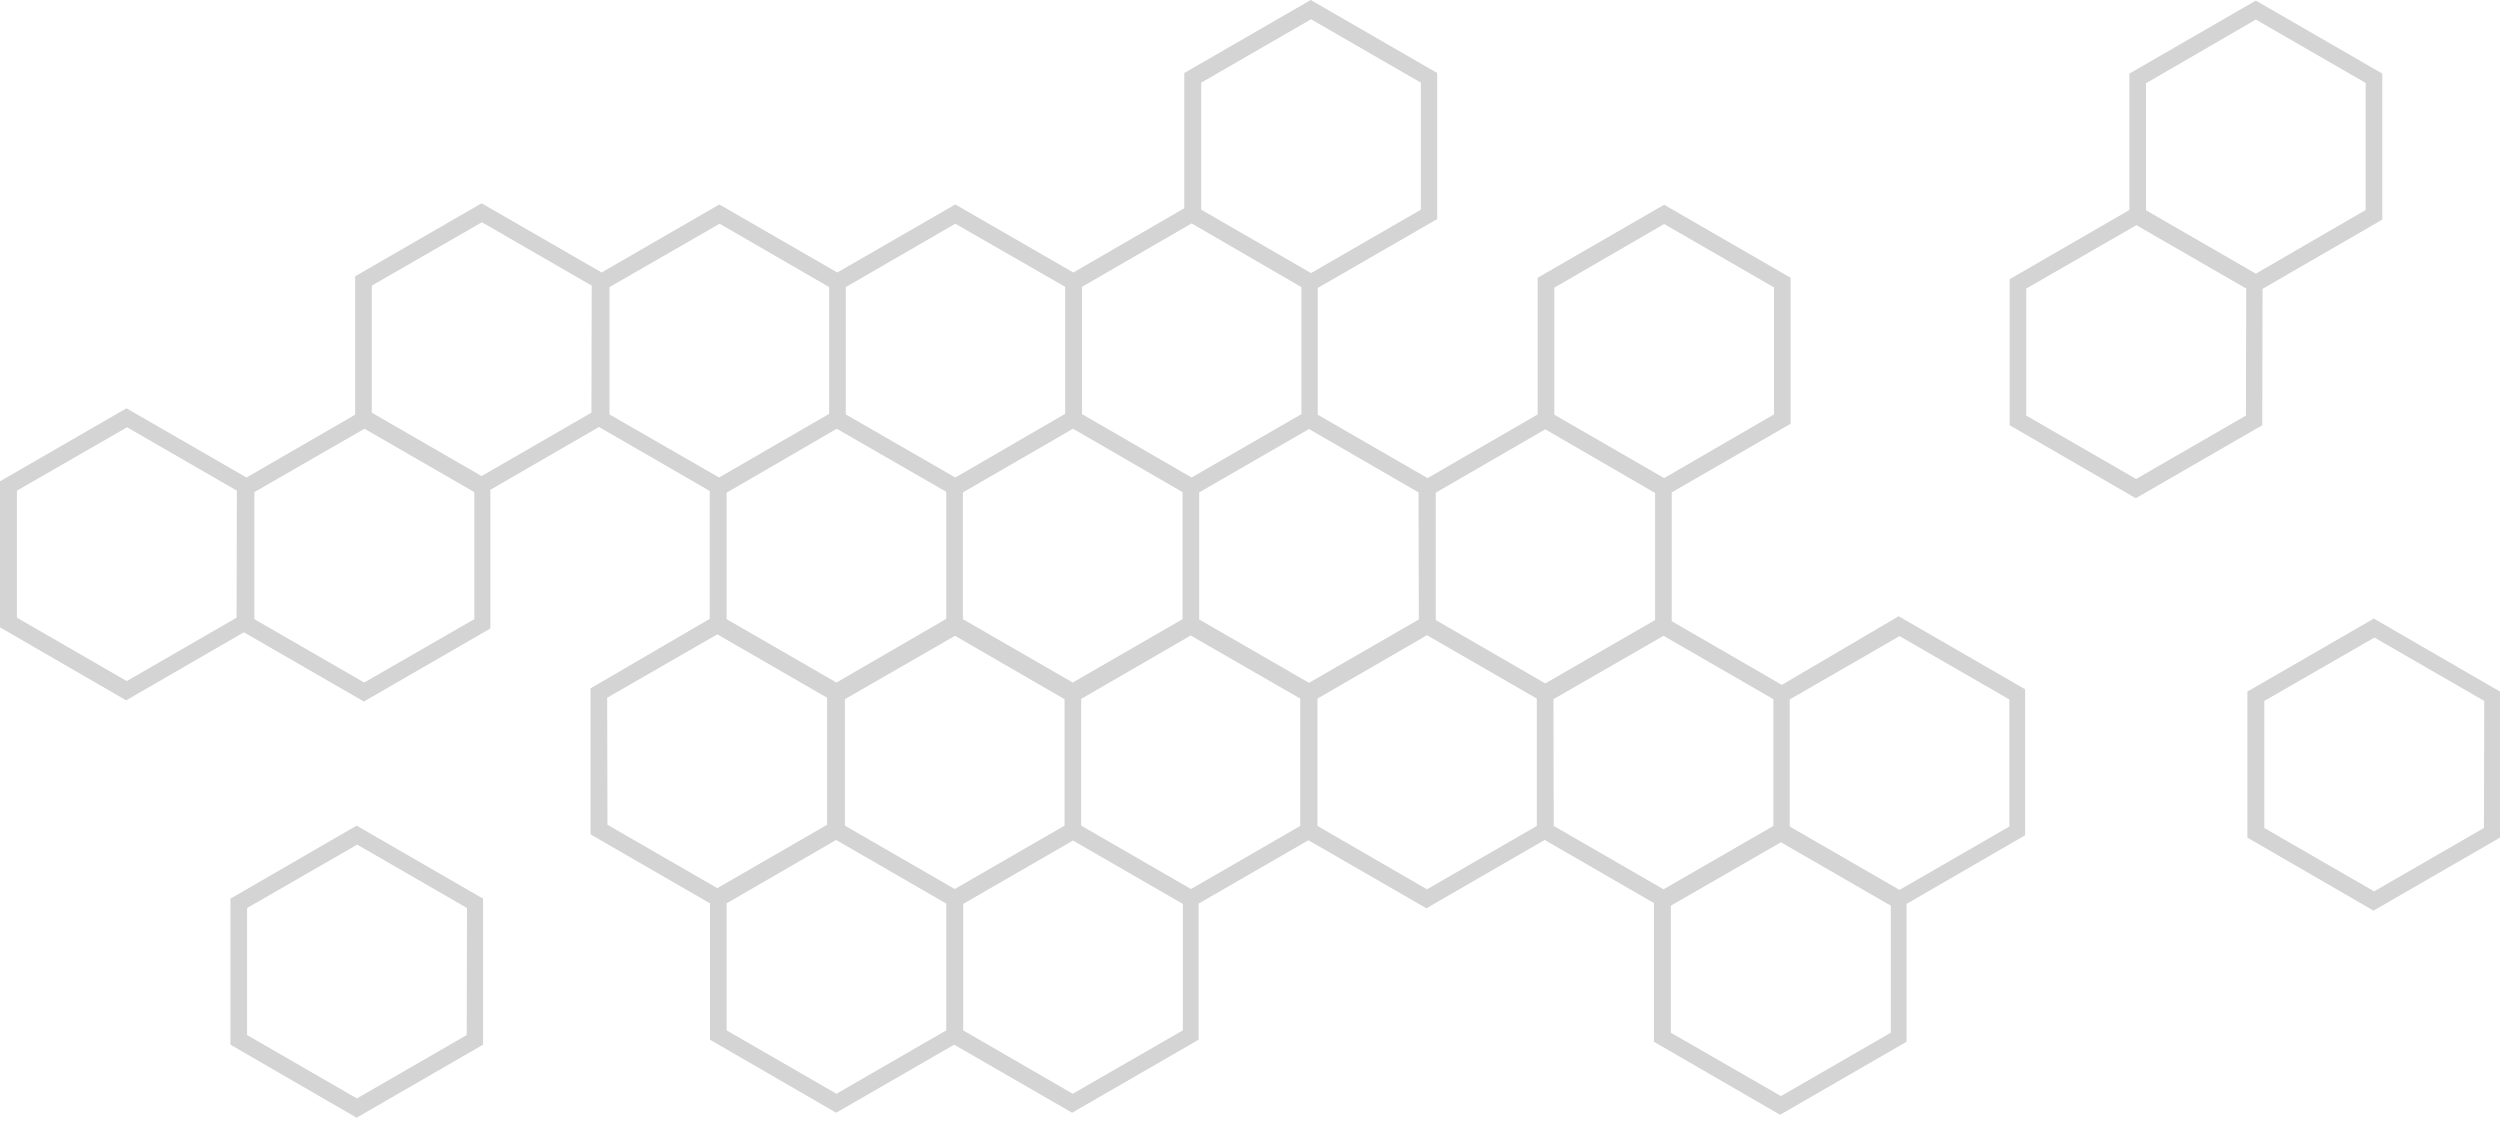 <svg viewBox="0 0 642 288" xmlns="http://www.w3.org/2000/svg" fill-rule="evenodd" clip-rule="evenodd" stroke-linejoin="round" stroke-miterlimit="1.414"><path d="M457.575 175.875l-28.275-16.35V126.45l30.525-17.625v-37.5l-32.475-18.75-32.475 18.75v35.1l-28.275 16.35-28.2-16.275V73.95l30.675-17.7v-37.5L336.6 0l-32.475 18.75v34.725l-28.5 16.5-30.3-17.475-30.3 17.475-30.3-17.475L154.5 69.975 123.675 52.2 91.2 70.95v35.55l-27.9 16.125-30.825-17.775L0 123.6v37.5l32.4 18.75 30.225-17.475L93.45 180.15l32.475-18.75v-35.625l27.9-16.125 28.425 16.425v32.85l-30.6 17.85v37.5l30.675 17.7V267l32.4 18.75 30.3-17.475 30.3 17.475L307.8 267v-34.95l28.2-16.275 30.3 17.475 30.375-17.55 28.05 16.2v35.625l32.4 18.75 32.475-18.75v-35.4l30.45-17.625V177l-32.475-18.75-30 17.625zM334.2 73.725v32.625L306 122.625l-28.125-16.275v-32.7L306 57.375l28.2 16.35zm90.825 52.875v32.625l-28.2 16.275-28.125-16.275v-32.7l28.125-16.275 28.2 16.35zM275.55 110.1l28.125 16.275V159l-28.2 16.275-28.2-16.275v-32.55l28.275-16.35zm-58.575 69.45l28.275-16.275 28.125 16.275v32.475l-28.2 16.275-28.2-16.275V179.55zm147.375-20.475l-28.2 16.275-28.2-16.275V126.45l28.2-16.275 28.125 16.275.075 32.625zM214.875 110.1L243 126.3v32.625l-28.2 16.35L186.6 159v-32.475l28.275-16.425zm62.775 101.925v-32.55l28.125-16.275 28.125 16.2v32.7l-28.05 16.2-28.2-16.275zm149.7-154.5l28.2 16.275v32.625l-28.2 16.35-28.2-16.275V73.875l28.2-16.35zM336.675 4.95l28.2 16.275V53.85l-28.2 16.275-28.2-16.275V21.225l28.2-16.275zm-63.15 68.7v32.625l-28.2 16.35-28.125-16.2v-32.7l28.125-16.275 28.2 16.2zM60.75 158.625L32.55 174.9l-28.2-16.275V126l28.275-16.275L60.825 126l-.075 32.625zm61.05.375l-28.275 16.275L65.325 159v-32.625L93.6 110.1l28.2 16.275V159zm30.075-53.025l-28.2 16.275-28.2-16.275V73.35l28.275-16.275 28.2 16.275-.075 32.625zm4.65-32.25L184.8 57.45l28.125 16.275v32.55l-28.275 16.35-28.125-16.2v-32.7zm-.6 105.45L184.2 162.9l28.2 16.275V211.8l-28.2 16.275L156 211.8l-.075-32.625zM186.6 264.6v-32.625l28.125-16.275L243 232.05v32.55l-28.2 16.275-28.2-16.275zm88.875 16.275L247.35 264.6v-32.475l28.2-16.275 28.2 16.275V264.6l-28.275 16.275zM394.65 212.1l-28.2 16.275-28.125-16.275v-32.7l28.125-16.275 28.2 16.275v32.7zm4.275-32.55l28.275-16.275 28.2 16.275v32.55l-28.2 16.275L399 212.1l-.075-32.55zm86.625 85.65l-28.2 16.275-28.275-16.275v-32.625L457.35 216.3l28.2 16.275V265.2zM516 212.25l-28.2 16.275-28.2-16.275v-32.625l28.2-16.275 28.2 16.275v32.625z" fill="#d5d4d5"/><path d="M59.175 230.775v37.5l32.4 18.75 32.475-18.75v-37.5l-32.475-18.75-32.4 18.75zM119.85 265.8l-28.2 16.275-28.2-16.275v-32.625L91.725 216.9l28.2 16.275-.075 32.625zM609.6 158.85l-32.475 18.75v37.5l32.4 18.75L642 215.1v-37.5l-32.4-18.75zm28.275 53.775l-28.2 16.275-28.2-16.275V180l28.275-16.275L637.95 180l-.075 32.625zM581.025 74.175l30.75-17.775V18.9L579.3.15 546.825 18.9v35.025L516.075 71.7v37.5l32.4 18.75 32.475-18.75.075-35.025zM579.3 5.025L607.5 21.3v32.625l-28.2 16.35L551.1 54V21.375l28.2-16.35zm-2.55 101.7L548.55 123l-28.2-16.275V74.1l28.275-16.275 28.2 16.275-.075 32.625z" fill="#d5d4d5"/></svg>